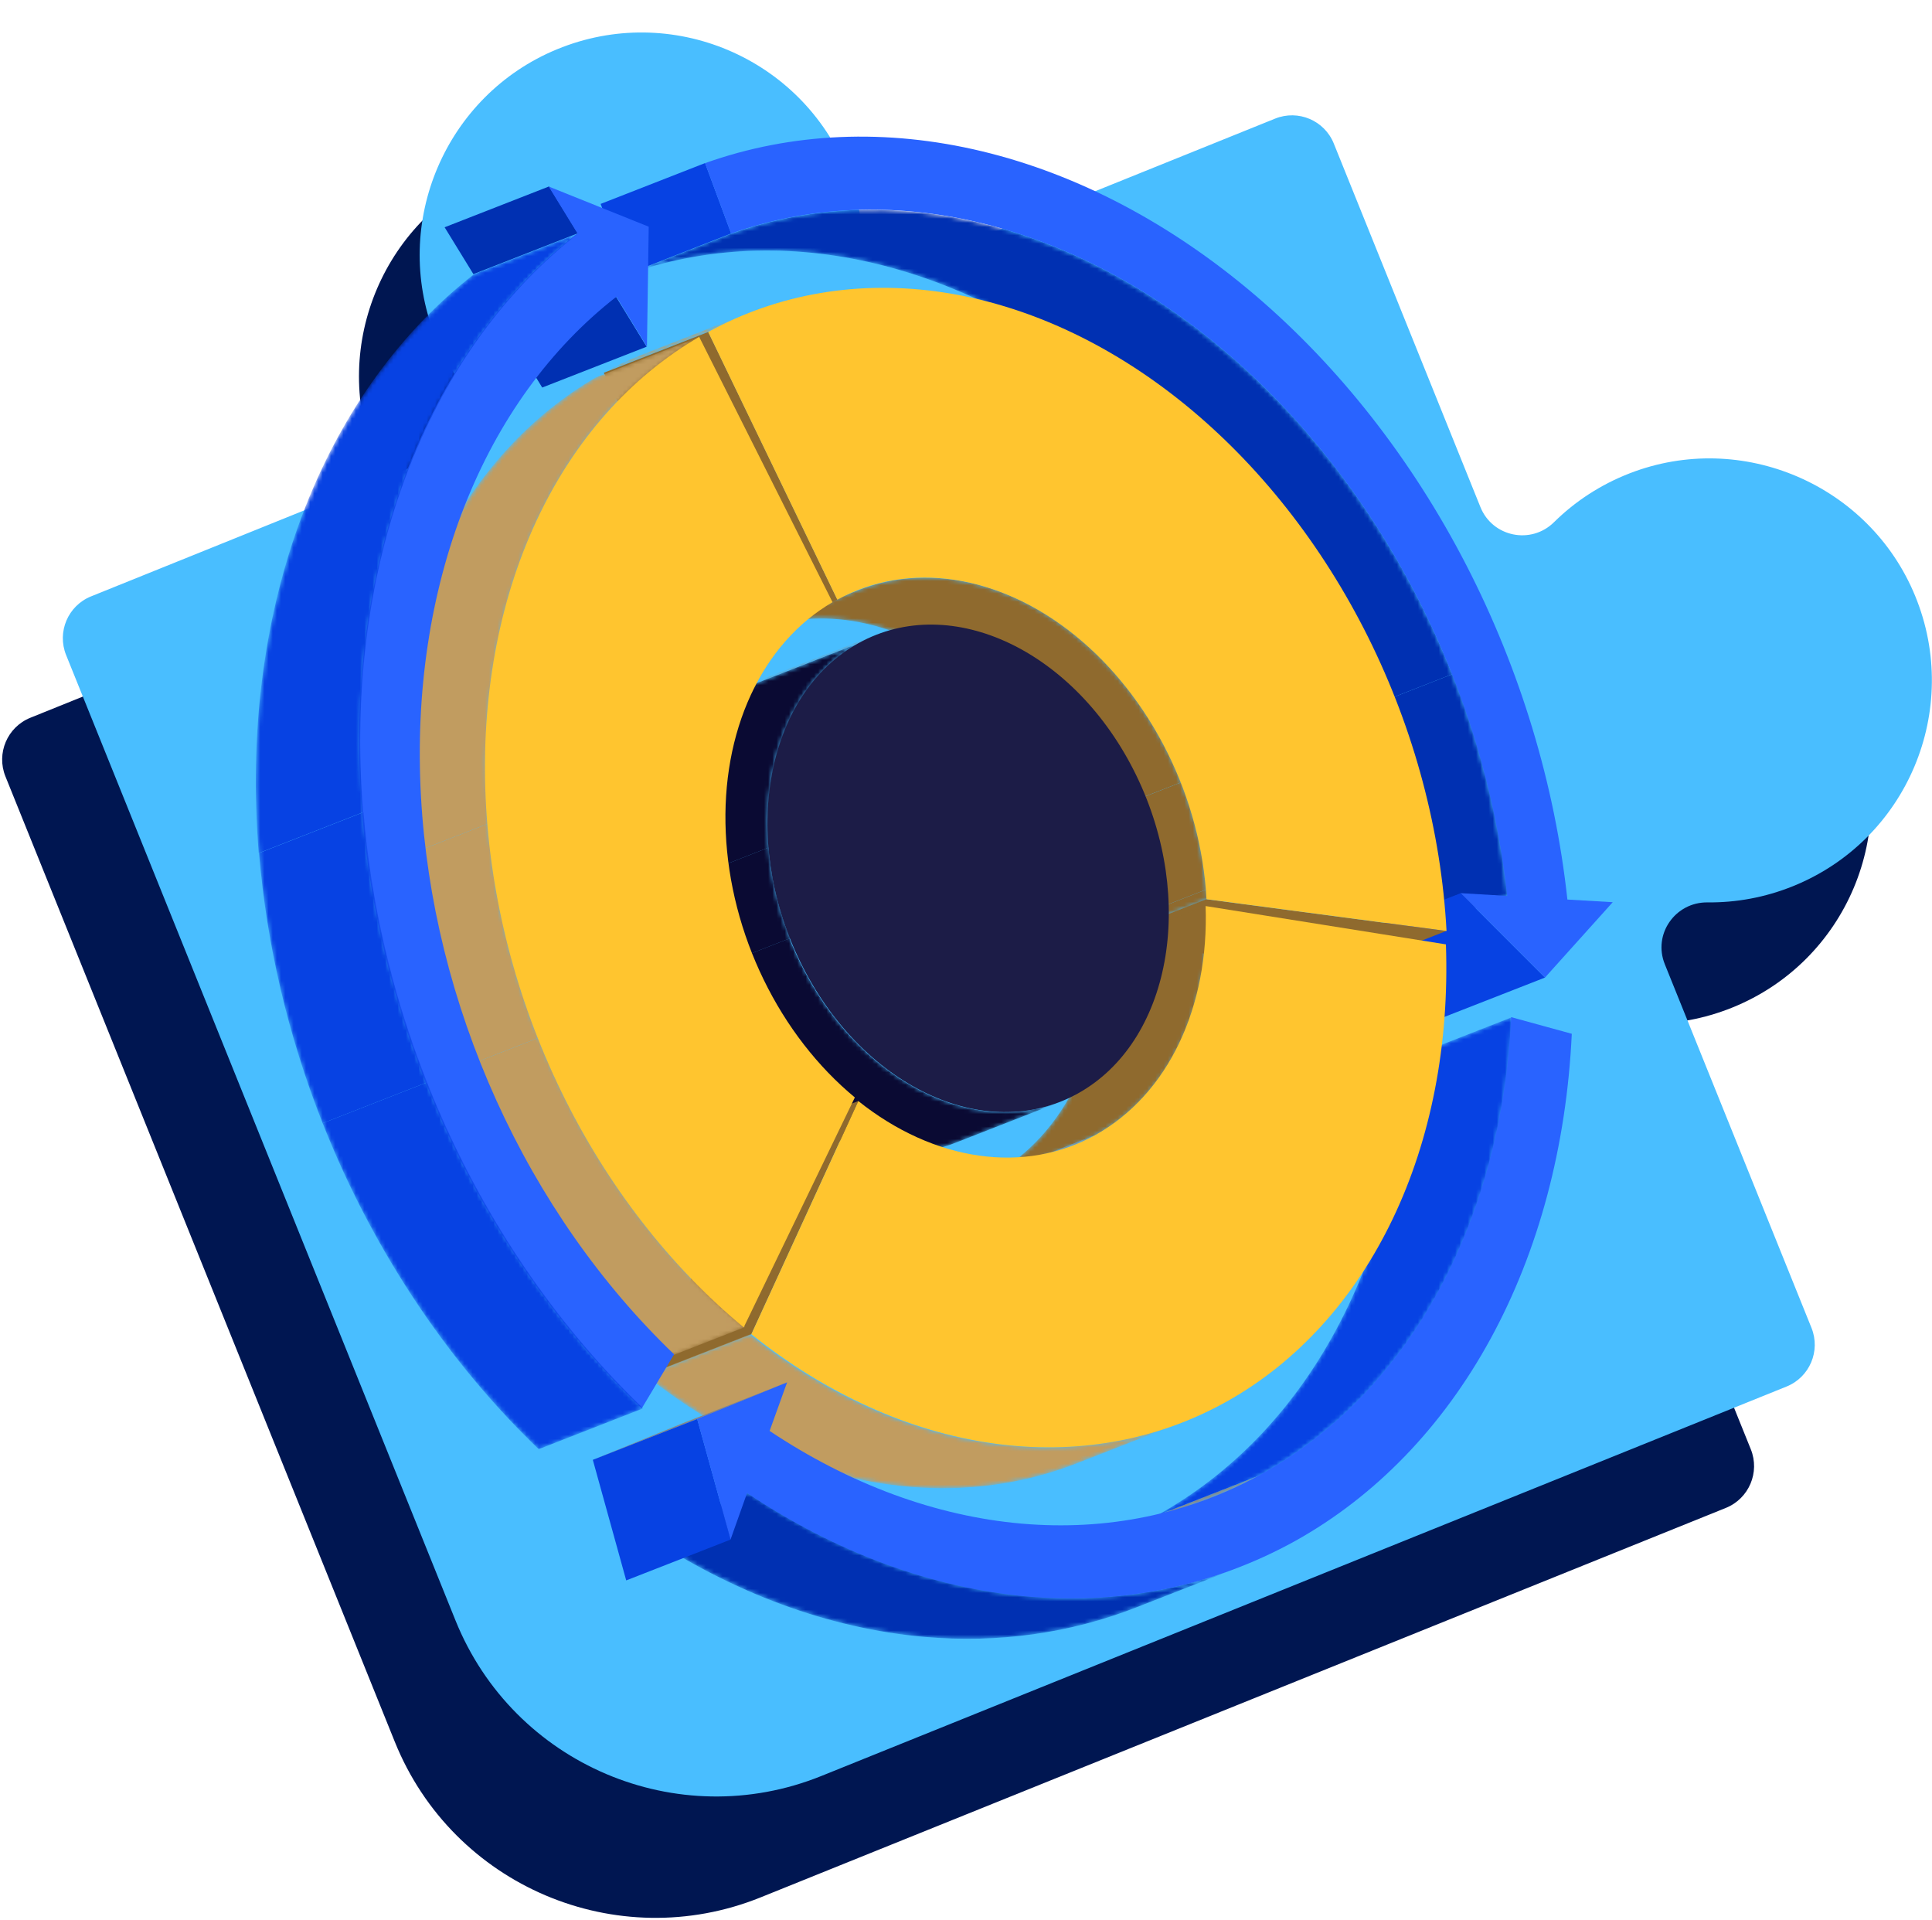 <?xml version="1.0" encoding="UTF-8"?> <svg xmlns="http://www.w3.org/2000/svg" width="464" height="461" viewBox="0 0 464 461" fill="none"><path d="M7.294 172.347L91.77 138.267C98.307 135.63 100.71 127.523 96.538 121.841C93.844 118.166 91.576 114.084 89.841 109.633C79.326 82.688 92.449 51.998 119.195 40.981C146.586 29.695 177.877 42.897 188.943 70.325C190.635 74.52 191.753 78.8 192.343 83.084C193.304 90.105 200.553 94.382 207.127 91.731L291.67 57.624C297.212 55.388 303.521 58.067 305.759 63.613L340.975 150.908C343.87 158.085 353.129 159.977 358.638 154.539C363.67 149.571 369.785 145.528 376.808 142.802C403.736 132.354 434.362 145.486 445.364 172.195C456.646 199.588 443.448 230.878 416.02 241.943C409.295 244.656 402.338 245.9 395.513 245.827C387.753 245.742 382.35 253.471 385.253 260.667L420.481 347.991C422.717 353.533 420.038 359.842 414.492 362.08L182.682 455.596C148.106 469.545 108.769 452.824 94.821 418.247L1.305 186.436C-0.931 180.894 1.747 174.584 7.294 172.347Z" fill="#001651"></path><path d="M21.868 143.203L106.345 109.123C112.881 106.486 115.284 98.379 111.112 92.697C108.418 89.022 106.15 84.94 104.415 80.489C93.9 53.544 107.023 22.854 133.769 11.837C161.16 0.551 192.452 13.753 203.517 41.181C205.209 45.376 206.328 49.656 206.917 53.94C207.878 60.961 215.127 65.238 221.701 62.587L306.244 28.48C311.787 26.244 318.096 28.923 320.333 34.469L355.549 121.764C358.444 128.941 367.703 130.833 373.212 125.395C378.244 120.427 384.359 116.384 391.382 113.658C418.311 103.21 448.936 116.342 459.938 143.051C471.22 170.444 458.022 201.734 430.594 212.799C423.869 215.512 416.912 216.756 410.087 216.683C402.328 216.598 396.924 224.327 399.827 231.523L435.055 318.847C437.291 324.389 434.612 330.698 429.066 332.936L197.256 426.452C162.68 440.401 123.344 423.68 109.395 389.103L15.879 157.292C13.643 151.749 16.322 145.44 21.868 143.203Z" fill="#49BEFF"></path><mask id="mask0_417_1304" style="mask-type:luminance" maskUnits="userSpaceOnUse" x="150" y="50" width="213" height="175"><path d="M362.014 215.099L336.931 224.907C334.231 200.031 326.727 175.266 315.033 152.617C303.321 129.927 287.739 110.006 269.559 94.484C251.379 78.961 231.119 68.276 210.438 63.301C189.757 58.317 169.235 59.199 150.548 65.863L175.631 56.055C194.318 49.392 214.841 48.518 235.521 53.493C256.202 58.469 276.462 69.154 294.642 84.676C312.822 100.198 328.412 120.118 340.116 142.809C351.81 165.459 359.316 190.232 362.014 215.099Z" fill="white"></path></mask><g mask="url(#mask0_417_1304)"><path d="M362.126 215.119L337.043 224.927C335.084 206.861 330.591 188.844 323.791 171.661L348.874 161.853C355.666 179.039 360.165 197.046 362.126 215.119Z" fill="#0030B2"></path><path d="M348.784 161.884L323.701 171.691C321.137 165.213 318.253 158.864 315.052 152.659C303.341 129.97 287.758 110.048 269.578 94.526C251.398 79.004 231.138 68.319 210.458 63.343C189.776 58.36 169.254 59.242 150.567 65.905L175.65 56.098C194.337 49.434 214.861 48.561 235.541 53.536C256.221 58.511 276.481 69.197 294.661 84.719C312.841 100.241 328.432 120.161 340.135 142.852C343.334 149.048 346.22 155.406 348.784 161.884Z" fill="#0030B2"></path></g><path d="M371.052 234.735L345.969 244.543L325.713 224.279L350.804 214.47L371.052 234.735Z" fill="#0742E3"></path><path d="M347.347 223.549L322.264 233.357L264.619 225.729L289.702 215.922L347.347 223.549Z" fill="#8F6A2E"></path><path d="M175.605 56.068L150.522 65.875L144.256 48.961L169.339 39.153L175.605 56.068Z" fill="#0742E3"></path><path d="M169.319 39.178C190.075 31.784 212.878 30.811 235.862 36.333C258.845 41.855 281.355 53.74 301.555 70.98C321.758 88.227 339.065 110.361 352.087 135.559C365.094 160.769 373.44 188.332 376.433 216L387.325 216.636L371.056 234.727L350.799 214.463L361.975 215.127C359.275 190.251 351.771 165.486 340.076 142.836C328.365 120.147 312.782 100.225 294.602 84.703C276.422 69.181 256.162 58.496 235.482 53.521C214.8 48.537 194.278 49.419 175.592 56.083L169.326 39.168L169.319 39.178Z" fill="#2963FF"></path><mask id="mask1_417_1304" style="mask-type:luminance" maskUnits="userSpaceOnUse" x="266" y="244" width="98" height="126"><path d="M291.445 359.469L266.362 369.276C270.348 367.716 274.244 365.889 278.025 363.808C295.68 353.978 310.156 338.998 320.552 319.942C330.956 300.884 336.971 278.301 338.115 254.029L363.198 244.222C362.054 268.494 356.041 291.085 345.635 310.135C335.237 329.183 320.763 344.171 303.108 354C299.328 356.089 295.441 357.915 291.445 359.469Z" fill="white"></path></mask><g mask="url(#mask1_417_1304)"><path d="M291.446 359.478L266.363 369.285C270.27 367.759 274.079 365.975 277.776 363.947L302.859 354.14C299.154 356.17 295.345 357.953 291.446 359.478Z" fill="#868789"></path><path d="M302.859 354.137L277.776 363.944C277.854 363.902 277.94 363.857 278.016 363.807C295.671 353.978 310.147 338.997 320.543 319.941C330.948 300.883 336.962 278.3 338.106 254.029L363.189 244.221C362.045 268.493 356.032 291.084 345.626 310.134C335.229 329.182 320.754 344.17 303.099 353.999C303.021 354.042 302.935 354.086 302.859 354.137Z" fill="#0742E3"></path></g><mask id="mask2_417_1304" style="mask-type:luminance" maskUnits="userSpaceOnUse" x="181" y="138" width="109" height="88"><path d="M181.13 151.452L206.213 141.645C213.424 138.823 221.34 137.987 229.455 139.209C239.481 140.722 249.467 145.34 258.414 152.606C267.357 159.856 274.969 169.521 280.494 180.614C286.02 191.716 289.258 203.864 289.909 215.89L264.826 225.697C264.186 213.678 260.937 201.523 255.411 190.422C249.886 179.328 242.276 169.672 233.331 162.414C224.386 155.156 214.4 150.537 204.372 149.016C196.265 147.793 188.341 148.631 181.13 151.452Z" fill="white"></path></mask><g mask="url(#mask2_417_1304)"><path d="M290.035 215.899L264.952 225.706C264.905 224.909 264.852 224.123 264.787 223.321L289.87 213.513C289.933 214.307 289.988 215.102 290.035 215.899Z" fill="#8F6A2E"></path><path d="M289.827 213.528L264.744 223.335C264.032 214.645 261.977 205.926 258.69 197.623L283.773 187.816C287.06 196.119 289.115 204.838 289.827 213.528Z" fill="#8F6A2E"></path><path d="M283.691 187.834L258.608 197.641C257.643 195.207 256.583 192.811 255.411 190.464C249.886 179.371 242.276 169.714 233.331 162.456C224.386 155.198 214.4 150.58 204.372 149.059C196.265 147.835 188.341 148.673 181.13 151.494L206.213 141.687C213.424 138.866 221.34 138.03 229.455 139.251C239.481 140.764 249.467 145.382 258.414 152.649C267.357 159.899 274.969 169.563 280.494 180.657C281.666 183.004 282.728 185.408 283.691 187.834Z" fill="#8F6A2E"></path></g><mask id="mask3_417_1304" style="mask-type:luminance" maskUnits="userSpaceOnUse" x="233" y="217" width="58" height="68"><path d="M258.366 274.818L233.283 284.625C235.039 283.934 236.762 283.128 238.427 282.213C247.083 277.352 253.933 269.81 258.54 260.198C263.145 250.578 265.344 239.218 264.927 227.23L290.01 217.423C290.427 229.411 288.228 240.77 283.623 250.391C279.016 260.002 272.166 267.545 263.51 272.406C261.846 273.329 260.123 274.135 258.366 274.818Z" fill="white"></path></mask><g mask="url(#mask3_417_1304)"><path d="M258.362 274.784L233.279 284.591C234.964 283.932 236.609 283.169 238.213 282.293L263.296 272.486C261.692 273.362 260.047 274.125 258.362 274.784Z" fill="#868789"></path><path d="M263.296 272.479L238.213 282.286C238.282 282.245 238.353 282.213 238.423 282.172C247.079 277.311 253.929 269.768 258.536 260.157C263.142 250.537 265.34 239.177 264.923 227.189L290.006 217.382C290.423 229.37 288.225 240.729 283.619 250.349C279.012 259.961 272.162 267.504 263.506 272.365C263.436 272.406 263.365 272.438 263.296 272.479Z" fill="#8F6A2E"></path></g><mask id="mask4_417_1304" style="mask-type:luminance" maskUnits="userSpaceOnUse" x="181" y="152" width="30" height="13"><path d="M185.366 162.204L210.449 152.396C209.005 152.961 207.582 153.625 206.19 154.396L181.107 164.203C182.499 163.433 183.922 162.768 185.366 162.204Z" fill="white"></path></mask><g mask="url(#mask4_417_1304)"><path d="M206.19 154.395L181.107 164.202C182.499 163.432 183.922 162.767 185.366 162.203L210.449 152.395C209.005 152.96 207.582 153.624 206.19 154.395Z" fill="#868789"></path></g><mask id="mask5_417_1304" style="mask-type:luminance" maskUnits="userSpaceOnUse" x="144" y="75" width="36" height="15"><path d="M154.575 84.99L179.658 75.183C176.273 76.504 172.969 78.05 169.745 79.806L144.662 89.613C147.878 87.86 151.19 86.311 154.575 84.99Z" fill="white"></path></mask><g mask="url(#mask5_417_1304)"><path d="M169.745 79.806L144.662 89.613C147.878 87.86 151.19 86.311 154.575 84.99L179.658 75.183C176.273 76.504 172.969 78.05 169.745 79.806Z" fill="#C19C60"></path></g><path d="M201.123 143.996L176.04 153.804L145.018 89.51L170.101 79.702L201.123 143.996Z" fill="#8F6A2E"></path><path d="M170.08 79.702C187.015 70.45 206.461 67.184 226.513 70.209C246.567 73.243 266.52 82.475 284.419 96.989C302.318 111.512 317.538 130.825 328.588 153.012C339.631 175.209 346.119 199.52 347.408 223.548L289.762 215.92C289.122 203.901 285.873 191.746 280.347 180.645C274.822 169.551 267.212 159.895 258.267 152.637C249.322 145.378 239.336 140.76 229.308 139.239C219.282 137.726 209.563 139.359 201.095 143.998L170.072 79.704L170.08 79.702Z" fill="#FFC52F"></path><path d="M155.306 83.248L130.223 93.055L122.881 81.087L147.964 71.279L155.306 83.248Z" fill="#0030B2"></path><path d="M138.779 56.018L113.696 65.825L106.783 54.573L131.875 44.764L138.779 56.018Z" fill="#0030B2"></path><mask id="mask6_417_1304" style="mask-type:luminance" maskUnits="userSpaceOnUse" x="159" y="154" width="96" height="123"><path d="M254.569 264.618L229.486 274.426C207.772 282.916 180.681 268.656 167.066 240.642C152.545 210.763 158.86 176.553 181.165 164.234L206.248 154.426C183.943 166.745 177.628 200.956 192.149 230.835C205.764 258.849 232.855 273.108 254.569 264.618Z" fill="white"></path></mask><g mask="url(#mask6_417_1304)"><path d="M254.452 264.633L229.369 274.44C207.655 282.93 180.564 268.671 166.948 240.657C166.06 238.832 165.255 236.989 164.518 235.14L189.601 225.333C190.329 227.183 191.143 229.024 192.031 230.85C205.647 258.863 232.738 273.123 254.452 264.633Z" fill="#0A0A33"></path><path d="M189.724 225.311L164.641 235.118C161.78 227.888 160.092 220.496 159.499 213.317L184.582 203.51C185.168 210.699 186.863 218.08 189.724 225.311Z" fill="#0A0A33"></path><path d="M184.661 203.501L159.578 213.309C157.85 192.219 165.628 172.856 181.243 164.22L206.326 154.413C190.71 163.04 182.933 182.412 184.661 203.501Z" fill="#0A0A33"></path><path d="M206.204 154.449L181.119 164.248L181.128 164.247L206.211 154.439L206.204 154.449Z" fill="#868789"></path></g><path d="M206.222 154.411C228.535 142.091 258.38 156.316 272.901 186.195C287.422 216.074 281.106 250.285 258.793 262.605C236.48 274.926 206.633 260.692 192.12 230.811C177.6 200.932 183.915 166.722 206.22 154.403L206.222 154.411Z" fill="#1C1C47"></path><path d="M180.459 320.373L155.376 330.18L181.071 274.178L206.154 264.371L180.459 320.373Z" fill="#8F6A2E"></path><mask id="mask7_417_1304" style="mask-type:luminance" maskUnits="userSpaceOnUse" x="155" y="320" width="129" height="38"><path d="M283.65 341.58L258.567 351.387C244.44 356.907 228.95 358.637 213.059 356.4C193.024 353.579 173.025 344.548 155.049 330.197L180.132 320.39C198.108 334.74 218.107 343.772 238.142 346.593C254.033 348.829 269.515 347.101 283.65 341.58Z" fill="white"></path></mask><g mask="url(#mask7_417_1304)"><path d="M283.65 341.58L258.567 351.387C244.44 356.907 228.95 358.637 213.059 356.4C193.024 353.579 173.025 344.548 155.049 330.197L180.132 320.39C198.108 334.74 218.107 343.772 238.142 346.593C254.033 348.829 269.515 347.101 283.65 341.58Z" fill="#C19C60"></path></g><path d="M289.553 217.562L347.261 226.764C348.094 250.732 343.69 273.461 334.477 292.693C325.266 311.933 311.567 327.019 294.728 336.476C294.558 336.573 294.395 336.668 294.223 336.756C277.502 345.989 258.29 349.38 238.452 346.587C218.417 343.766 198.419 334.735 180.442 320.384L206.137 264.382C215.135 271.56 225.125 276.073 235.146 277.483C245.071 278.887 254.679 277.182 263.048 272.564C271.705 267.703 278.554 260.16 283.161 250.548C287.767 240.928 289.965 229.568 289.548 217.58L289.553 217.562Z" fill="#FFC52F"></path><mask id="mask8_417_1304" style="mask-type:luminance" maskUnits="userSpaceOnUse" x="154" y="358" width="145" height="36"><path d="M298.022 376.16L272.939 385.968C256.952 392.218 239.736 394.615 221.992 393.064C199.116 391.059 176.024 382.549 154.58 368.227L179.663 358.42C201.107 372.742 224.201 381.26 247.075 383.256C264.821 384.816 282.035 382.411 298.022 376.16Z" fill="white"></path></mask><g mask="url(#mask8_417_1304)"><path d="M298.022 376.144L272.939 385.951C256.952 392.201 239.736 394.599 221.992 393.047C199.116 391.042 176.024 382.533 154.58 368.21L179.663 358.403C201.107 372.725 224.201 381.243 247.075 383.24C264.821 384.8 282.035 382.394 298.022 376.144Z" fill="#0030B2"></path></g><path d="M167.449 340.735L142.366 350.543L163.972 341.746L189.055 331.938L167.449 340.735Z" fill="#858688"></path><path d="M175.478 369.679L150.395 379.486L142.373 350.536L167.456 340.729L175.478 369.679Z" fill="#0742E3"></path><path d="M167.429 340.723L189.035 331.926L184.835 343.595C204.079 356.42 224.816 364.055 245.347 365.852C265.825 367.643 285.529 363.584 302.849 354.017C320.503 344.188 334.98 329.208 345.376 310.151C355.78 291.093 361.795 268.51 362.938 244.239L377.49 248.233C376.221 275.203 369.539 300.304 357.981 321.47C346.432 342.634 330.336 359.283 311.012 370.046C291.467 380.837 269.583 385.346 246.83 383.35C223.954 381.345 200.862 372.835 179.419 358.513L175.45 369.673L167.429 340.723Z" fill="#2963FF"></path><mask id="mask9_417_1304" style="mask-type:luminance" maskUnits="userSpaceOnUse" x="91" y="80" width="88" height="249"><path d="M178.928 318.657L153.845 328.464C136.049 313.737 120.963 294.275 110.099 271.98C99.226 249.686 92.948 225.339 91.865 201.338C90.788 177.326 94.944 154.493 103.937 135.082C112.936 115.66 126.448 100.346 143.152 90.622L168.235 80.814C151.531 90.538 138.019 105.853 129.02 125.274C120.027 144.685 115.863 167.52 116.948 191.53C118.024 215.542 124.311 239.887 135.182 262.172C146.046 284.468 161.132 303.93 178.928 318.657Z" fill="white"></path></mask><g mask="url(#mask9_417_1304)"><path d="M178.971 318.64L153.888 328.447C136.093 313.72 121.007 294.258 110.142 271.962C108.063 267.699 106.147 263.348 104.404 258.953L129.487 249.146C131.232 253.549 133.137 257.893 135.225 262.155C146.09 284.45 161.176 303.913 178.971 318.64Z" fill="#C19C60"></path><path d="M129.449 249.163L104.366 258.97C97.798 242.354 93.686 224.907 92.263 207.527L117.346 197.719C118.769 215.099 122.881 232.546 129.449 249.163Z" fill="#C19C60"></path><path d="M117.29 197.738L92.207 207.546C92.041 205.481 91.908 203.41 91.812 201.348C90.736 177.336 94.892 154.503 103.884 135.092C112.884 115.671 126.395 100.356 143.1 90.632L168.183 80.825C151.478 90.549 137.967 105.864 128.967 125.285C119.975 144.696 115.811 167.531 116.895 191.541C116.991 193.603 117.122 195.666 117.29 197.738Z" fill="#C19C60"></path></g><path d="M167.915 80.882L199.945 144.599C191.592 149.457 184.837 157.119 180.344 166.819C175.844 176.53 173.761 187.943 174.305 199.956C174.846 211.953 177.986 224.13 183.427 235.276C188.857 246.416 196.398 256.156 205.304 263.518L178.616 318.723C160.821 303.996 145.735 284.534 134.87 262.238C123.997 239.944 117.719 215.598 116.636 191.596C115.56 167.584 119.715 144.751 128.708 125.34C137.707 105.919 151.219 90.604 167.924 80.88L167.915 80.882Z" fill="#FFC52F"></path><path d="M131.774 44.785L155.8 54.434L155.376 83.229L148.033 71.253C132.176 83.6 119.659 100.874 111.504 121.661C103.324 142.497 99.751 166.283 101.093 191.063C102.436 215.843 108.64 240.908 119.208 264.229C129.775 287.542 144.407 308.435 161.895 325.205L154.118 338.192C134.684 319.56 118.433 296.343 106.687 270.443C94.941 244.542 88.043 216.682 86.554 189.149C85.065 161.615 89.03 135.196 98.118 112.034C107.178 88.948 121.071 69.762 138.687 56.037L131.774 44.785Z" fill="#2963FF"></path><mask id="mask10_417_1304" style="mask-type:luminance" maskUnits="userSpaceOnUse" x="61" y="56" width="94" height="292"><path d="M154.462 338.168L129.379 347.975C109.945 329.343 93.694 306.127 81.948 280.226C70.202 254.326 63.304 226.466 61.816 198.932C60.327 171.398 64.291 144.979 73.379 121.818C82.439 98.731 96.333 79.545 113.948 65.821L139.031 56.013C121.426 69.744 107.522 88.924 98.462 112.01C89.372 135.164 85.41 161.591 86.898 189.125C88.387 216.658 95.285 244.518 107.031 270.419C118.777 296.32 135.028 319.536 154.462 338.168Z" fill="white"></path></mask><g mask="url(#mask10_417_1304)"><path d="M154.467 338.166L129.384 347.973C109.949 329.341 93.698 306.125 81.952 280.224C80.377 276.747 78.892 273.243 77.494 269.703L102.577 259.896C103.975 263.436 105.462 266.948 107.035 270.416C118.781 296.317 135.032 319.533 154.467 338.166Z" fill="#0742E3"></path><path d="M102.574 259.898L77.491 269.706C69.199 248.742 64.013 226.733 62.218 204.833L87.301 195.025C89.096 216.925 94.282 238.934 102.574 259.898Z" fill="#0742E3"></path><path d="M87.222 195.033L62.139 204.84C61.976 202.871 61.848 200.902 61.738 198.939C60.249 171.405 64.213 144.986 73.301 121.825C82.361 98.738 96.255 79.552 113.87 65.828L138.953 56.02C121.348 69.751 107.444 88.931 98.384 112.017C89.294 135.17 85.332 161.598 86.821 189.132C86.931 191.095 87.059 193.063 87.222 195.033Z" fill="#0742E3"></path></g></svg> 